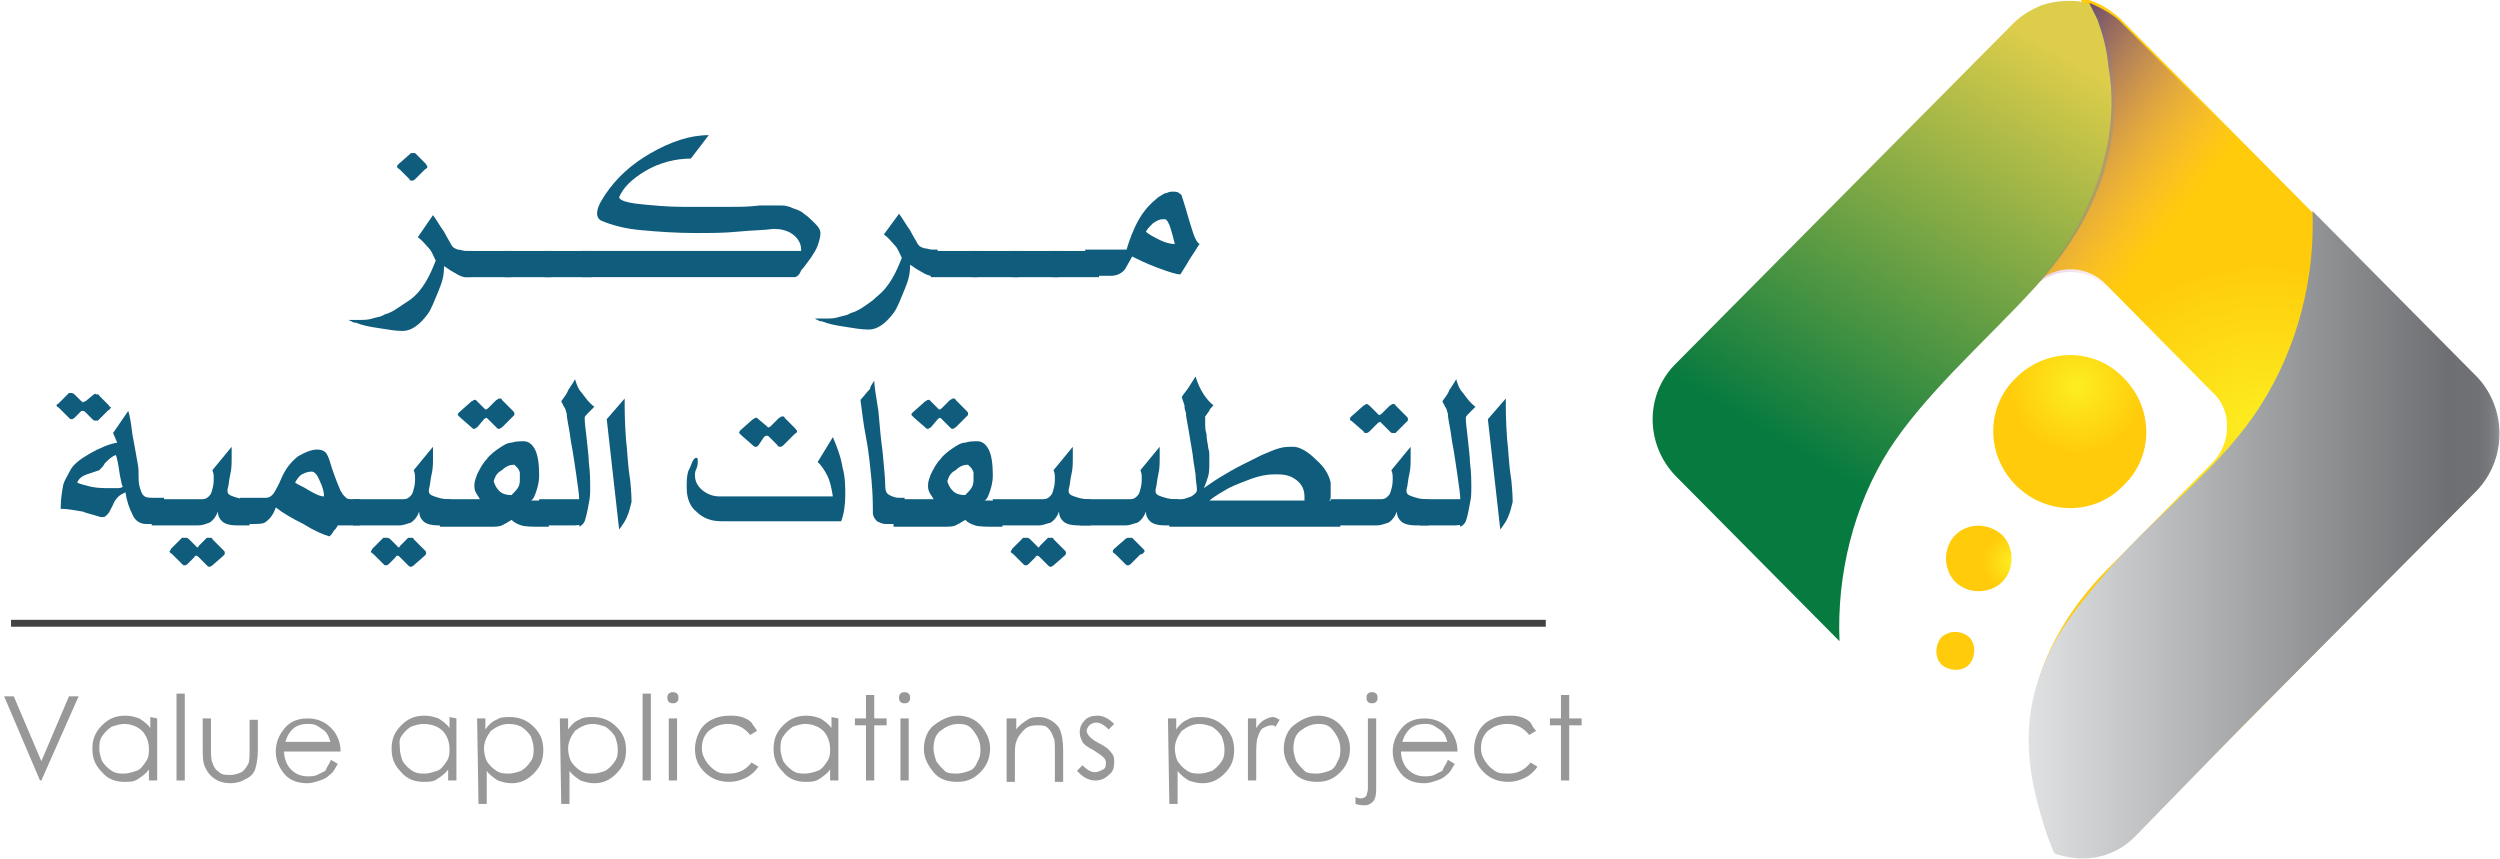 <?xml version="1.0" encoding="utf-8"?>
<!-- Generator: Adobe Illustrator 19.0.0, SVG Export Plug-In . SVG Version: 6.00 Build 0)  -->
<svg version="1.1" id="Layer_1" xmlns="http://www.w3.org/2000/svg" xmlns:xlink="http://www.w3.org/1999/xlink" x="0px" y="0px"
	 viewBox="-206 389.6 181.3 62.3" style="enable-background:new -206 389.6 181.3 62.3;" xml:space="preserve">
<style type="text/css">
	.st0{fill:none;stroke:#424143;stroke-width:0.5;stroke-miterlimit:10;}
	.st1{fill:#989898;}
	.st2{fill:url(#XMLID_11_);}
	.st3{fill:url(#XMLID_12_);}
	.st4{fill:url(#XMLID_13_);}
	.st5{fill:url(#XMLID_14_);}
	.st6{fill:url(#XMLID_15_);}
	.st7{fill:url(#XMLID_16_);}
	.st8{fill:url(#XMLID_17_);}
	.st9{fill:#0F5C7D;}
</style>
<line id="XMLID_5_" class="st0" x1="-93.9" y1="434.8" x2="-205.2" y2="434.8"/>
<g id="XMLID_6_">
	<path id="XMLID_148_" class="st1" d="M-205.7,440.1h0.7l2,4.7l2-4.7h0.7l-2.7,6.1h-0.1L-205.7,440.1z"/>
	<path id="XMLID_150_" class="st1" d="M-194.6,441.7v4.5h-0.6v-0.8c-0.2,0.3-0.5,0.5-0.8,0.7c-0.3,0.2-0.6,0.2-1,0.2
		c-0.6,0-1.2-0.2-1.6-0.7c-0.5-0.5-0.7-1-0.7-1.7s0.2-1.2,0.7-1.7s1-0.7,1.7-0.7c0.4,0,0.7,0.1,1,0.2c0.3,0.2,0.6,0.4,0.8,0.7v-0.8
		L-194.6,441.7L-194.6,441.7z M-197,442.1c-0.3,0-0.6,0.1-0.9,0.2c-0.3,0.2-0.5,0.4-0.7,0.7c-0.2,0.3-0.2,0.6-0.2,0.9
		s0.1,0.6,0.2,0.9c0.2,0.3,0.4,0.5,0.7,0.7c0.3,0.2,0.6,0.2,0.9,0.2s0.6-0.1,0.9-0.2c0.3-0.1,0.5-0.4,0.7-0.7
		c0.2-0.3,0.2-0.6,0.2-0.9c0-0.5-0.2-1-0.5-1.3C-196,442.3-196.5,442.1-197,442.1z"/>
	<path id="XMLID_153_" class="st1" d="M-193.2,439.9h0.6v6.3h-0.6V439.9z"/>
	<path id="XMLID_155_" class="st1" d="M-191.3,441.7h0.6v2.1c0,0.5,0,0.9,0.1,1.1c0.1,0.3,0.2,0.5,0.5,0.7c0.2,0.2,0.5,0.2,0.8,0.2
		s0.6-0.1,0.8-0.2c0.2-0.1,0.4-0.4,0.5-0.6c0.1-0.2,0.1-0.5,0.1-1.1v-2.1h0.6v2.2c0,0.6-0.1,1.1-0.2,1.4s-0.4,0.6-0.7,0.7
		c-0.3,0.2-0.7,0.3-1.1,0.3c-0.4,0-0.8-0.1-1.1-0.3c-0.3-0.2-0.5-0.4-0.7-0.8c-0.2-0.4-0.2-0.8-0.2-1.4
		C-191.3,443.9-191.3,441.7-191.3,441.7z"/>
	<path id="XMLID_157_" class="st1" d="M-182,444.7l0.5,0.3c-0.2,0.3-0.3,0.6-0.6,0.8c-0.2,0.2-0.4,0.3-0.7,0.4s-0.6,0.2-0.9,0.2
		c-0.7,0-1.3-0.2-1.7-0.7c-0.4-0.5-0.6-1-0.6-1.6c0-0.6,0.2-1.1,0.5-1.5c0.4-0.6,1-0.9,1.8-0.9c0.8,0,1.4,0.3,1.9,0.9
		c0.3,0.4,0.5,0.9,0.5,1.5h-4.1c0,0.5,0.2,1,0.5,1.3c0.3,0.3,0.7,0.5,1.2,0.5c0.2,0,0.5,0,0.7-0.1s0.4-0.2,0.6-0.3
		C-182.3,445.2-182.1,445-182,444.7z M-182,443.5c-0.1-0.3-0.2-0.6-0.3-0.7c-0.1-0.2-0.3-0.3-0.6-0.5c-0.3-0.2-0.5-0.2-0.8-0.2
		c-0.4,0-0.8,0.1-1.1,0.4c-0.2,0.2-0.4,0.5-0.5,0.9h3.3V443.5z"/>
	<path id="XMLID_160_" class="st1" d="M-172.9,441.7v4.5h-0.6v-0.8c-0.2,0.3-0.5,0.5-0.8,0.7c-0.3,0.2-0.6,0.2-1,0.2
		c-0.6,0-1.2-0.2-1.6-0.7c-0.5-0.5-0.7-1-0.7-1.7s0.2-1.2,0.7-1.7s1-0.7,1.7-0.7c0.4,0,0.7,0.1,1,0.2c0.3,0.2,0.6,0.4,0.8,0.7v-0.8
		L-172.9,441.7L-172.9,441.7z M-175.3,442.1c-0.3,0-0.6,0.1-0.9,0.2c-0.3,0.2-0.5,0.4-0.7,0.7c-0.2,0.3-0.1,0.6-0.1,0.9
		s0.1,0.6,0.2,0.9c0.2,0.3,0.4,0.5,0.7,0.7c0.3,0.2,0.6,0.2,0.9,0.2s0.6-0.1,0.9-0.2s0.5-0.4,0.7-0.7c0.2-0.3,0.2-0.6,0.2-0.9
		c0-0.5-0.2-1-0.5-1.3C-174.2,442.3-174.7,442.1-175.3,442.1z"/>
	<path id="XMLID_163_" class="st1" d="M-171.4,441.7h0.6v0.8c0.2-0.3,0.5-0.6,0.8-0.7c0.3-0.2,0.6-0.2,1-0.2c0.6,0,1.2,0.2,1.7,0.7
		s0.7,1,0.7,1.7c0,0.7-0.2,1.2-0.7,1.7s-1,0.7-1.6,0.7c-0.4,0-0.7-0.1-1-0.2c-0.3-0.2-0.6-0.4-0.8-0.7v2.4h-0.6L-171.4,441.7
		L-171.4,441.7z M-169.1,442.1c-0.5,0-0.9,0.2-1.3,0.5c-0.3,0.4-0.5,0.8-0.5,1.3c0,0.3,0.1,0.7,0.2,0.9c0.2,0.3,0.4,0.5,0.7,0.7
		c0.3,0.2,0.6,0.2,0.9,0.2s0.6-0.1,0.9-0.2c0.3-0.2,0.5-0.4,0.7-0.7c0.2-0.3,0.2-0.6,0.2-0.9s-0.1-0.6-0.2-0.9
		c-0.2-0.3-0.4-0.5-0.7-0.7C-168.4,442.2-168.7,442.1-169.1,442.1z"/>
	<path id="XMLID_166_" class="st1" d="M-165.4,441.7h0.6v0.8c0.2-0.3,0.5-0.6,0.8-0.7c0.3-0.2,0.6-0.2,1-0.2c0.6,0,1.2,0.2,1.7,0.7
		s0.7,1,0.7,1.7c0,0.7-0.2,1.2-0.7,1.7s-1,0.7-1.6,0.7c-0.4,0-0.7-0.1-1-0.2c-0.3-0.2-0.6-0.4-0.8-0.7v2.4h-0.6L-165.4,441.7
		L-165.4,441.7z M-163,442.1c-0.5,0-0.9,0.2-1.3,0.5c-0.3,0.4-0.5,0.8-0.5,1.3c0,0.3,0.1,0.7,0.2,0.9c0.2,0.3,0.4,0.5,0.7,0.7
		c0.3,0.2,0.6,0.2,0.9,0.2s0.6-0.1,0.9-0.2c0.3-0.2,0.5-0.4,0.7-0.7c0.2-0.3,0.2-0.6,0.2-0.9s-0.1-0.6-0.2-0.9
		c-0.2-0.3-0.4-0.5-0.7-0.7C-162.4,442.2-162.7,442.1-163,442.1z"/>
	<path id="XMLID_169_" class="st1" d="M-159.4,439.9h0.6v6.3h-0.6V439.9z"/>
	<path id="XMLID_171_" class="st1" d="M-157.2,439.8c0.1,0,0.2,0,0.3,0.1c0.1,0.1,0.1,0.2,0.1,0.3c0,0.1,0,0.2-0.1,0.3
		c-0.1,0.1-0.2,0.1-0.3,0.1c-0.1,0-0.2,0-0.3-0.1c-0.1-0.1-0.1-0.2-0.1-0.3c0-0.1,0-0.2,0.1-0.3S-157.3,439.8-157.2,439.8z
		 M-157.5,441.7h0.6v4.5h-0.6V441.7z"/>
	<path id="XMLID_174_" class="st1" d="M-151.1,442.6l-0.5,0.3c-0.4-0.5-0.9-0.8-1.6-0.8c-0.6,0-1,0.2-1.4,0.5
		c-0.4,0.4-0.5,0.8-0.5,1.3c0,0.3,0.1,0.6,0.3,0.9c0.2,0.3,0.4,0.5,0.7,0.7c0.3,0.2,0.6,0.2,1,0.2c0.7,0,1.2-0.3,1.6-0.8l0.5,0.3
		c-0.2,0.3-0.5,0.6-0.9,0.8c-0.4,0.2-0.8,0.3-1.2,0.3c-0.7,0-1.3-0.2-1.8-0.7s-0.7-1-0.7-1.7c0-0.4,0.1-0.8,0.3-1.2
		c0.2-0.4,0.5-0.7,0.9-0.9c0.4-0.2,0.8-0.3,1.3-0.3c0.3,0,0.6,0,0.9,0.1c0.3,0.1,0.5,0.2,0.7,0.4
		C-151.4,442.2-151.2,442.4-151.1,442.6z"/>
	<path id="XMLID_176_" class="st1" d="M-145.2,441.7v4.5h-0.6v-0.8c-0.2,0.3-0.5,0.5-0.8,0.7c-0.3,0.2-0.6,0.2-1,0.2
		c-0.6,0-1.2-0.2-1.6-0.7c-0.5-0.5-0.7-1-0.7-1.7s0.2-1.2,0.7-1.7s1-0.7,1.7-0.7c0.4,0,0.7,0.1,1,0.2c0.3,0.2,0.6,0.4,0.8,0.7v-0.8
		L-145.2,441.7L-145.2,441.7z M-147.6,442.1c-0.3,0-0.6,0.1-0.9,0.2c-0.3,0.2-0.5,0.4-0.7,0.7c-0.2,0.3-0.2,0.6-0.2,0.9
		s0.1,0.6,0.2,0.9c0.2,0.3,0.4,0.5,0.7,0.7s0.6,0.2,0.9,0.2c0.3,0,0.6-0.1,0.9-0.2s0.5-0.4,0.7-0.7c0.2-0.3,0.2-0.6,0.2-0.9
		c0-0.5-0.2-1-0.5-1.3C-146.6,442.3-147.1,442.1-147.6,442.1z"/>
	<path id="XMLID_179_" class="st1" d="M-143.2,440h0.6v1.7h0.9v0.5h-0.9v4h-0.6v-4h-0.8v-0.5h0.8V440z"/>
	<path id="XMLID_181_" class="st1" d="M-140.4,439.8c0.1,0,0.2,0,0.3,0.1s0.1,0.2,0.1,0.3c0,0.1,0,0.2-0.1,0.3
		c-0.1,0.1-0.2,0.1-0.3,0.1s-0.2,0-0.3-0.1c-0.1-0.1-0.1-0.2-0.1-0.3c0-0.1,0-0.2,0.1-0.3C-140.6,439.8-140.5,439.8-140.4,439.8z
		 M-140.7,441.7h0.6v4.5h-0.6V441.7z"/>
	<path id="XMLID_184_" class="st1" d="M-136.5,441.5c0.7,0,1.3,0.3,1.7,0.8c0.4,0.5,0.6,1,0.6,1.6s-0.2,1.2-0.7,1.7s-1,0.7-1.7,0.7
		c-0.7,0-1.3-0.2-1.7-0.7s-0.7-1-0.7-1.7c0-0.6,0.2-1.2,0.6-1.6C-137.8,441.8-137.2,441.5-136.5,441.5z M-136.5,442.1
		c-0.5,0-0.9,0.2-1.3,0.5c-0.4,0.3-0.5,0.8-0.5,1.3c0,0.3,0.1,0.6,0.2,0.9c0.2,0.3,0.4,0.5,0.6,0.7c0.2,0.2,0.6,0.2,0.9,0.2
		s0.6-0.1,0.9-0.2c0.3-0.1,0.5-0.4,0.6-0.7c0.2-0.3,0.2-0.6,0.2-0.9c0-0.5-0.2-0.9-0.5-1.3C-135.7,442.2-136,442.1-136.5,442.1z"/>
	<path id="XMLID_187_" class="st1" d="M-132.9,441.7h0.6v0.8c0.2-0.3,0.5-0.5,0.8-0.7s0.6-0.2,0.9-0.2c0.3,0,0.6,0.1,0.9,0.3
		c0.3,0.2,0.5,0.4,0.6,0.7c0.1,0.3,0.2,0.7,0.2,1.4v2.3h-0.6v-2.2c0-0.5,0-0.9-0.1-1c-0.1-0.3-0.2-0.5-0.4-0.7
		c-0.2-0.2-0.4-0.2-0.8-0.2s-0.7,0.1-0.9,0.3c-0.2,0.2-0.5,0.5-0.6,0.9c-0.1,0.2-0.1,0.6-0.1,1.2v1.7h-0.6v-4.6H-132.9z"/>
	<path id="XMLID_189_" class="st1" d="M-125.2,442.1l-0.4,0.4c-0.3-0.3-0.6-0.5-0.9-0.5c-0.2,0-0.4,0.1-0.5,0.2
		c-0.1,0.1-0.2,0.3-0.2,0.4c0,0.1,0.1,0.3,0.2,0.4s0.3,0.3,0.7,0.5c0.4,0.2,0.7,0.4,0.9,0.7c0.2,0.2,0.2,0.4,0.2,0.7
		c0,0.4-0.1,0.7-0.4,0.9c-0.3,0.3-0.6,0.4-1,0.4c-0.3,0-0.5-0.1-0.7-0.2s-0.4-0.3-0.6-0.5l0.4-0.4c0.3,0.3,0.6,0.5,0.9,0.5
		c0.2,0,0.4-0.1,0.6-0.2s0.2-0.3,0.2-0.5c0-0.2-0.1-0.3-0.2-0.4s-0.4-0.3-0.7-0.5c-0.4-0.2-0.7-0.4-0.8-0.6
		c-0.1-0.2-0.2-0.4-0.2-0.7c0-0.3,0.1-0.6,0.4-0.9c0.2-0.2,0.5-0.3,0.9-0.3C-126,441.5-125.6,441.7-125.2,442.1z"/>
	<path id="XMLID_191_" class="st1" d="M-121.3,441.7h0.6v0.8c0.2-0.3,0.5-0.6,0.8-0.7c0.3-0.2,0.6-0.2,1-0.2c0.6,0,1.2,0.2,1.7,0.7
		s0.7,1,0.7,1.7c0,0.7-0.2,1.2-0.7,1.7s-1,0.7-1.6,0.7c-0.4,0-0.7-0.1-1-0.2c-0.3-0.2-0.6-0.4-0.8-0.7v2.4h-0.6L-121.3,441.7
		L-121.3,441.7z M-119,442.1c-0.5,0-0.9,0.2-1.3,0.5c-0.3,0.4-0.5,0.8-0.5,1.3c0,0.3,0.1,0.7,0.2,0.9c0.2,0.3,0.4,0.5,0.7,0.7
		c0.3,0.2,0.6,0.2,0.9,0.2s0.6-0.1,0.9-0.2c0.3-0.2,0.5-0.4,0.7-0.7c0.2-0.3,0.2-0.6,0.2-0.9s-0.1-0.6-0.2-0.9
		c-0.2-0.3-0.4-0.5-0.7-0.7C-118.4,442.2-118.7,442.1-119,442.1z"/>
	<path id="XMLID_194_" class="st1" d="M-115.5,441.7h0.6v0.7c0.2-0.3,0.4-0.5,0.6-0.6s0.4-0.2,0.6-0.2s0.3,0.1,0.5,0.2l-0.3,0.5
		c-0.1-0.1-0.2-0.1-0.3-0.1c-0.2,0-0.4,0.1-0.6,0.2s-0.3,0.4-0.4,0.7c-0.1,0.3-0.1,0.8-0.1,1.6v1.5h-0.6
		C-115.5,446.2-115.5,441.7-115.5,441.7z"/>
	<path id="XMLID_196_" class="st1" d="M-110.4,441.5c0.7,0,1.3,0.3,1.7,0.8c0.4,0.5,0.6,1,0.6,1.6s-0.2,1.2-0.7,1.7s-1,0.7-1.7,0.7
		s-1.3-0.2-1.7-0.7s-0.7-1-0.7-1.7c0-0.6,0.2-1.2,0.6-1.6C-111.7,441.8-111.1,441.5-110.4,441.5z M-110.4,442.1
		c-0.5,0-0.9,0.2-1.3,0.5c-0.4,0.3-0.5,0.8-0.5,1.3c0,0.3,0.1,0.6,0.2,0.9c0.2,0.3,0.4,0.5,0.6,0.7c0.2,0.2,0.6,0.2,0.9,0.2
		s0.6-0.1,0.9-0.2s0.5-0.4,0.6-0.7c0.2-0.3,0.2-0.6,0.2-0.9c0-0.5-0.2-0.9-0.5-1.3C-109.6,442.2-109.9,442.1-110.4,442.1z"/>
	<path id="XMLID_199_" class="st1" d="M-106.8,441.7h0.6v5.2c0,0.4-0.1,0.7-0.2,0.8c-0.1,0.1-0.3,0.3-0.6,0.3c-0.2,0-0.4,0-0.7-0.1
		v-0.5c0.2,0.1,0.3,0.1,0.4,0.1c0.2,0,0.3-0.1,0.4-0.2c0-0.1,0.1-0.3,0.1-0.5C-106.8,446.8-106.8,441.7-106.8,441.7z M-106.5,439.8
		c0.1,0,0.2,0,0.3,0.1c0.1,0.1,0.1,0.2,0.1,0.3c0,0.1,0,0.2-0.1,0.3c-0.1,0.1-0.2,0.1-0.3,0.1c-0.1,0-0.2,0-0.3-0.1
		c-0.1-0.1-0.1-0.2-0.1-0.3c0-0.1,0-0.2,0.1-0.3S-106.6,439.8-106.5,439.8z"/>
	<path id="XMLID_202_" class="st1" d="M-101,444.7l0.5,0.3c-0.2,0.3-0.3,0.6-0.6,0.8c-0.2,0.2-0.4,0.3-0.7,0.4
		c-0.3,0.1-0.6,0.2-0.9,0.2c-0.7,0-1.3-0.2-1.7-0.7c-0.4-0.5-0.6-1-0.6-1.6c0-0.6,0.2-1.1,0.5-1.5c0.4-0.6,1-0.9,1.8-0.9
		s1.4,0.3,1.9,0.9c0.3,0.4,0.5,0.9,0.5,1.5h-4.1c0,0.5,0.2,1,0.5,1.3s0.7,0.5,1.2,0.5c0.2,0,0.5,0,0.7-0.1s0.4-0.2,0.6-0.3
		C-101.3,445.2-101.1,445-101,444.7z M-101,443.5c-0.1-0.3-0.2-0.6-0.3-0.7c-0.1-0.2-0.3-0.3-0.6-0.5c-0.3-0.2-0.5-0.2-0.8-0.2
		c-0.4,0-0.8,0.1-1.1,0.4c-0.2,0.2-0.4,0.5-0.5,0.9h3.3V443.5z"/>
	<path id="XMLID_205_" class="st1" d="M-94.6,442.6l-0.5,0.3c-0.4-0.5-0.9-0.8-1.6-0.8c-0.6,0-1,0.2-1.4,0.5
		c-0.4,0.4-0.5,0.8-0.5,1.3c0,0.3,0.1,0.6,0.3,0.9c0.2,0.3,0.4,0.5,0.7,0.7c0.3,0.2,0.6,0.2,1,0.2c0.7,0,1.2-0.3,1.6-0.8l0.5,0.3
		c-0.2,0.3-0.5,0.6-0.9,0.8c-0.4,0.2-0.8,0.3-1.2,0.3c-0.7,0-1.3-0.2-1.8-0.7s-0.7-1-0.7-1.7c0-0.4,0.1-0.8,0.3-1.2
		c0.2-0.4,0.5-0.7,0.9-0.9s0.8-0.3,1.3-0.3c0.3,0,0.6,0,0.9,0.1c0.3,0.1,0.5,0.2,0.7,0.4C-94.9,442.2-94.8,442.4-94.6,442.6z"/>
	<path id="XMLID_207_" class="st1" d="M-92.8,440h0.6v1.7h0.9v0.5h-0.9v4h-0.6v-4h-0.8v-0.5h0.8V440z"/>
</g>
<g id="XMLID_50_">
	<g id="XMLID_54_">
		
			<radialGradient id="XMLID_11_" cx="-786.331" cy="420.471" r="24.166" gradientTransform="matrix(1.183 0 0 -1 888.394 841.071)" gradientUnits="userSpaceOnUse">
			<stop  offset="0" style="stop-color:#FCEE21"/>
			<stop  offset="0.5" style="stop-color:#FFCB0A"/>
			<stop  offset="1" style="stop-color:#FFCB0A"/>
		</radialGradient>
		<path id="XMLID_10_" class="st2" d="M-24.8,421.1c0,0.1,0,0.1,0,0.2c0,1.4-0.6,2.8-1.7,3.9l-16.8,17l-7.7,7.7
			c-1.3,1.3-3.1,1.9-4.8,1.6c-0.4,0-0.7-0.1-1-0.3c-0.2-0.3-0.4-0.7-0.6-1.2c-1.7-3.9-3.3-11.4,4.2-19.1c0.1-0.1,0.2-0.2,0.4-0.4
			l0,0c0.1-0.1,0.2-0.2,0.3-0.3l6.9-7c0.7-0.7,1.1-1.6,1.1-2.6c0-0.1,0-0.1,0-0.2c0-0.9-0.4-1.8-1.1-2.4l-7.7-7.8
			c-1.4-1.4-3.5-1.4-4.9-0.2l0,0l0,0l0,0c0.8-0.8,3.4-3.7,4.6-8.1c0.7-2.2,1-4.8,0.5-7.7c-0.2-1.6-0.8-2.6-2-4.2
			c0,0,0.3-0.2-0.2-0.6c1.2,0.2,2.2,0.8,3,1.5l25.8,26C-25.3,418.2-24.8,419.7-24.8,421.1z"/>
		
			<linearGradient id="XMLID_12_" gradientUnits="userSpaceOnUse" x1="-58.491" y1="448.735" x2="-90.261" y2="395.615" gradientTransform="matrix(1 0 0 -1 0 841.07)">
			<stop  offset="0" style="stop-color:#DDCD4A"/>
			<stop  offset="0.56" style="stop-color:#067A3F"/>
			<stop  offset="1" style="stop-color:#067A3F"/>
		</linearGradient>
		<path id="XMLID_9_" class="st3" d="M-52.8,394.6c-0.1-1.2-0.4-2.3-0.8-3.4l0,0c-0.2-0.4-0.4-0.8-0.6-1.2c-0.3-0.1-0.7-0.2-1-0.3
			c-1-0.1-1.9,0-2.8,0.3c-0.7,0.3-1.4,0.7-2,1.3L-84.5,416c-2.2,2.2-2.2,5.8,0,8.1l11.9,12c-0.2-4.8,1-9.8,3.6-13.9
			c1.3-2,2.9-3.8,4.6-5.6c2-2.1,4.2-4.2,6.1-6.3c1.7-1.9,3.2-4,4.2-6.4C-52.8,401-52.4,397.7-52.8,394.6z"/>
		
			<linearGradient id="XMLID_13_" gradientUnits="userSpaceOnUse" x1="-94.731" y1="490.877" x2="-80.4" y2="479.709" gradientTransform="matrix(1 0 0 -1 32.448 886.068)">
			<stop  offset="3.039510e-003" style="stop-color:#322772"/>
			<stop  offset="0.124" style="stop-color:#4B3179;stop-opacity:0.874"/>
			<stop  offset="0.542" style="stop-color:#9A5C96;stop-opacity:0.439"/>
			<stop  offset="0.831" style="stop-color:#D580AF;stop-opacity:0.139"/>
			<stop  offset="0.964" style="stop-color:#F393BE;stop-opacity:0"/>
		</linearGradient>
		<path id="XMLID_8_" class="st4" d="M-43.7,399.7c-2,4.6-4.6,10.4-6.3,14l-3.3-3.3c-1.4-1.4-3.5-1.4-5-0.2
			c1.1-1.1,6.6-7.9,5.2-15.8c-0.1-1.2-0.4-2.3-0.8-3.4l0,0c-0.2-0.4-0.4-0.8-0.6-1.2c-0.3-0.1,1.2,0.4,2.2,1.3L-43.7,399.7z"/>
		
			<linearGradient id="XMLID_14_" gradientUnits="userSpaceOnUse" x1="-58.884" y1="412.702" x2="-24.7" y2="412.702" gradientTransform="matrix(1 0 0 -1 0 841.07)">
			<stop  offset="0" style="stop-color:#E0E1E2"/>
			<stop  offset="0.892" style="stop-color:#6E6F72"/>
			<stop  offset="0.952" style="stop-color:#6F7174"/>
			<stop  offset="0.974" style="stop-color:#76777A"/>
			<stop  offset="0.99" style="stop-color:#838487"/>
			<stop  offset="1" style="stop-color:#929497"/>
		</linearGradient>
		<path id="XMLID_7_" class="st5" d="M-26.4,425.2l-17,17.1l-7.8,8c-1.6,1.6-3.8,1.9-5.8,1.2c-0.2-0.3-0.3-0.8-0.5-1.2l0,0
			c-1.4-4.2-2.2-8.2-0.1-12.9c1-2.4,3-4.7,4.7-6.7c3.5-4,8.1-7.3,10.9-11.8c2.6-4.1,3.9-9.1,3.7-14l12,12.1
			C-24.2,419.3-24.2,422.9-26.4,425.2z"/>
	</g>
	
		<radialGradient id="XMLID_15_" cx="-793.498" cy="356.425" r="9.87" gradientTransform="matrix(0.707 0.707 0.707 -0.707 253.65 1230.62)" gradientUnits="userSpaceOnUse">
		<stop  offset="0" style="stop-color:#FCEE21"/>
		<stop  offset="0.5" style="stop-color:#FFCB0A"/>
		<stop  offset="1" style="stop-color:#FFCB0A"/>
	</radialGradient>
	<path id="XMLID_3_" class="st6" d="M-59.8,424.8L-59.8,424.8c-2.2-2.2-2.2-5.7,0-7.8l0,0c2.2-2.2,5.7-2.2,7.8,0l0,0
		c2.2,2.2,2.2,5.7,0,7.8l0,0C-54.1,427-57.6,427-59.8,424.8z"/>
	
		<radialGradient id="XMLID_16_" cx="-1432.024" cy="-3797.712" r="4.272" gradientTransform="matrix(-0.714 -0.714 -0.714 0.714 -3794.073 2119.477)" gradientUnits="userSpaceOnUse">
		<stop  offset="0" style="stop-color:#FCEE21"/>
		<stop  offset="0.5" style="stop-color:#FFCB0A"/>
		<stop  offset="1" style="stop-color:#FFCB0A"/>
	</radialGradient>
	<path id="XMLID_2_" class="st7" d="M-60.8,428.4L-60.8,428.4c0.9,0.9,0.9,2.5,0,3.4l0,0c-0.9,0.9-2.5,0.9-3.4,0l0,0
		c-0.9-0.9-0.9-2.5,0-3.4l0,0C-63.3,427.5-61.8,427.5-60.8,428.4z"/>
	
		<radialGradient id="XMLID_17_" cx="-1435.155" cy="-3792.376" r="2.442" gradientTransform="matrix(-0.714 -0.714 -0.714 0.714 -3794.073 2119.477)" gradientUnits="userSpaceOnUse">
		<stop  offset="0" style="stop-color:#FCEE21"/>
		<stop  offset="0.5" style="stop-color:#FFCB0A"/>
		<stop  offset="1" style="stop-color:#FFCB0A"/>
	</radialGradient>
	<path id="XMLID_1_" class="st8" d="M-63.2,435.8L-63.2,435.8c0.5,0.5,0.5,1.4,0,2l0,0c-0.5,0.5-1.4,0.5-2,0l0,0
		c-0.5-0.5-0.5-1.4,0-2l0,0C-64.6,435.3-63.8,435.3-63.2,435.8z"/>
</g>
<g>
	<path class="st9" d="M-174.6,405.2c0.3,0.4,0.5,0.8,0.8,1.2c0.2,0.4,0.4,0.7,0.5,0.9c0.1,0.2,0.2,0.3,0.5,0.4
		c0.2,0,0.4,0.1,0.6,0.1h0.4v1.9h-0.5c-0.1,0-0.4-0.1-0.7-0.3c-0.4-0.2-0.6-0.4-0.8-0.5v0.1c0,0.5-0.1,1-0.4,1.7
		c-0.3,0.7-0.5,1.3-0.8,1.7c-0.3,0.4-0.6,0.7-0.9,0.9c-0.3,0.2-0.6,0.3-0.9,0.3c-0.5,0-1.1-0.1-1.7-0.2c-0.7-0.1-1.2-0.2-1.7-0.4
		c-0.1,0-0.2,0-0.3-0.1c-0.1,0-0.2-0.1-0.2-0.1c0,0,0.1,0,0.2,0c0.1,0,0.2,0,0.3,0s0.2,0,0.3,0c0.3,0,0.6,0,0.9-0.1s0.6-0.1,0.9-0.3
		c0.4-0.1,0.7-0.3,1-0.5s0.6-0.4,0.9-0.6c0.5-0.4,0.8-0.8,1.1-1.3s0.5-1,0.7-1.5c-0.2-0.4-0.3-0.7-0.5-0.9c-0.2-0.2-0.4-0.5-0.8-0.8
		L-174.6,405.2z M-175.2,401.9l-0.7,0.7c0,0-0.1,0.1-0.2,0.1c-0.1,0-0.2,0-0.2-0.1l-0.7-0.7c-0.1-0.1-0.2-0.1-0.2-0.2
		c0-0.1,0-0.1,0.1-0.2l0.8-0.7c0,0,0.1-0.1,0.1-0.1s0.1,0,0.2,0c0,0,0.1,0,0.1,0l0.8,0.8c0,0.1,0.1,0.1,0.1,0.2
		C-175,401.7-175,401.8-175.2,401.9z"/>
	<path class="st9" d="M-168.9,409.7h-3.4v-1.9h3.4V409.7z"/>
	<path class="st9" d="M-166,409.7h-3.4v-1.9h3.4V409.7z"/>
	<path class="st9" d="M-163.1,409.7h-3.4v-1.9h3.4V409.7z"/>
	<path class="st9" d="M-148.4,409.7h-15.4l0-1.9h15.9v-0.1c0-0.4-0.2-0.8-0.6-1.1c-0.4-0.3-0.9-0.4-1.4-0.4
		c-0.7,0.1-1.6,0.1-2.6,0.2s-2,0.1-3,0.1c-1.5,0-2.8-0.1-3.9-0.2c-1.3-0.1-2.3-0.4-3-0.7c-0.2-0.1-0.3-0.3-0.3-0.5
		c0-0.4,0.2-0.8,0.6-1.4c0.8-1.2,1.9-2.2,3.3-3c1.4-0.8,2.8-1.3,4.2-1.3l-1.3,1.7c-1.1,0-2.3,0.3-3.3,0.9c-1,0.6-1.6,1.2-1.9,1.9v0
		c0,0.2,0.5,0.4,1.5,0.5s2,0.2,3.1,0.2c0.2,0,0.5,0,1,0s0.8,0,0.8,0c0.5,0,1,0,1.7,0c0.7,0,1.3,0,2.1-0.1c0.7,0,1.3,0,1.6,0
		c0.3,0,0.6,0.1,0.8,0.2c0.3,0.1,0.6,0.2,0.8,0.4c0.3,0.2,0.5,0.4,0.8,0.7c0.3,0.3,0.4,0.5,0.4,0.7c0,0.3-0.1,0.6-0.2,0.9
		c-0.1,0.3-0.3,0.6-0.5,0.9c-0.3,0.4-0.5,0.7-0.7,0.9C-148,409.5-148.2,409.7-148.4,409.7z"/>
	<path class="st9" d="M-140.8,405.1c0.3,0.4,0.5,0.8,0.8,1.2c0.2,0.4,0.4,0.7,0.5,0.9c0.1,0.2,0.2,0.3,0.5,0.4
		c0.2,0,0.4,0.1,0.6,0.1h0.4v1.9h-0.5c-0.1,0-0.4-0.1-0.7-0.3c-0.4-0.2-0.6-0.4-0.8-0.5v0.1c0,0.5-0.1,1-0.4,1.7
		c-0.3,0.7-0.5,1.3-0.8,1.7c-0.3,0.4-0.6,0.7-0.9,0.9c-0.3,0.2-0.6,0.3-0.9,0.3c-0.5,0-1.1-0.1-1.7-0.2c-0.7-0.1-1.2-0.2-1.7-0.4
		c-0.1,0-0.2,0-0.3-0.1c-0.1,0-0.2-0.1-0.2-0.1c0,0,0.1,0,0.2,0c0.1,0,0.2,0,0.3,0s0.2,0,0.3,0c0.3,0,0.6,0,0.9-0.1s0.6-0.1,0.9-0.3
		c0.4-0.1,0.7-0.3,1-0.5s0.6-0.4,0.9-0.7c0.5-0.4,0.8-0.8,1.1-1.3c0.3-0.5,0.5-1,0.7-1.5c-0.2-0.4-0.3-0.7-0.5-0.9
		c-0.2-0.2-0.4-0.5-0.8-0.8L-140.8,405.1z"/>
	<path class="st9" d="M-135.1,409.7h-3.4v-1.9h3.4V409.7z"/>
	<path class="st9" d="M-132.1,409.7h-3.4v-1.9h3.4V409.7z"/>
	<path class="st9" d="M-129.2,409.7h-3.4v-1.9h3.4V409.7z"/>
	<path class="st9" d="M-126.3,409.7h-3.4v-1.9h3.4V409.7z"/>
	<path class="st9" d="M-119,407.3c-0.1,0.1-0.2,0.3-0.4,0.6c-0.2,0.3-0.4,0.6-0.5,0.8c-0.2,0.3-0.3,0.5-0.5,0.8
		c-0.3,0-0.9-0.2-1.7-0.5c-0.8-0.3-1.4-0.6-1.8-0.8c-0.2,0.4-0.4,0.7-0.5,0.9c-0.2,0.3-0.6,0.5-1,0.5h-1.9v-1.9h3
		c0.2-0.7,0.5-1.5,0.9-2.2c0.4-0.7,0.9-1.2,1.4-1.6c0.2-0.1,0.4-0.3,0.6-0.3c0.2-0.1,0.3-0.1,0.5-0.1c0.1,0,0.3,0,0.4,0.1
		s0.2,0.1,0.2,0.2c0.3,0.9,0.5,1.7,0.7,2.3C-119.4,406.8-119.2,407.2-119,407.3z M-121.5,405.5c0,0-0.1,0-0.2,0
		c-0.2,0-0.4,0.1-0.7,0.3c-0.2,0.2-0.4,0.4-0.5,0.6c0.2,0.2,0.6,0.4,1,0.6c0.4,0.2,0.8,0.3,1.1,0.3c-0.1-0.4-0.2-0.8-0.3-1.1
		C-121.2,405.8-121.4,405.5-121.5,405.5z"/>
	<path class="st9" d="M-200.6,419.9c0,0-0.1,0.1-0.2,0.1c-0.1,0-0.1,0-0.2-0.1l-0.7-0.7c-0.1-0.1-0.2-0.1-0.2-0.2c0,0,0-0.1,0.1-0.1
		l0.8-0.8c0,0,0.1,0,0.1,0c0.1,0,0.2,0,0.3,0.1l0.5,0.5c0.1,0,0.1,0.1,0.1,0.1c0,0,0.1-0.1,0.2-0.1l0.6-0.5c0.1,0,0.1-0.1,0.2,0
		c0.1,0,0.2,0,0.2,0.1l0.7,0.7c0,0,0,0.1,0.1,0.1s0,0.1,0,0.1c0,0.1-0.1,0.1-0.2,0.2l-0.7,0.7c0,0,0,0-0.1,0c0,0-0.1,0-0.1,0
		c-0.1,0-0.1,0-0.2-0.1l-0.5-0.5c-0.1-0.1-0.1-0.1-0.2-0.1c0,0,0,0-0.1,0c0,0,0,0-0.1,0.1L-200.6,419.9z M-195.9,424.8
		c0.1,0.4,0.2,0.7,0.4,0.8c0.1,0.1,0.4,0.1,0.8,0.1h0.6v1.9h-1.3c-0.4,0-0.8-0.2-1-0.7c-0.2-0.4-0.4-0.9-0.5-1.6
		c-0.2,0.1-0.4,0.2-0.5,0.3c-0.1,0.1-0.3,0.3-0.4,0.6c-0.2,0.4-0.3,0.6-0.4,0.7c-0.1,0.1-0.2,0.2-0.3,0.2c-0.1,0-0.1,0-0.2,0
		c-0.6-0.2-1.1-0.3-1.3-0.4c-0.6-0.1-1.1-0.2-1.6-0.2c0-0.7,0.1-1.3,0.2-1.8c0.1-0.3,0.3-0.6,0.5-1c0.2-0.4,0.7-0.8,1.4-1.2
		c0.7-0.4,1.4-0.7,2-0.8l-0.3-0.7l1.1-1.6c0.1,0.3,0.2,0.8,0.3,1.7c0.2,1,0.3,1.7,0.4,2.2S-196,424.3-195.9,424.8z M-198.8,423.7
		c-0.3,0.1-0.6,0.2-0.9,0.3c-0.3,0.1-0.6,0.3-0.7,0.6c0.2,0.1,0.6,0.2,1,0.3c0.5,0.1,0.9,0.1,1.4,0.1c0.2,0,0.4,0,0.5,0
		c0.1,0,0.3,0,0.4-0.1c-0.1-0.2-0.1-0.4-0.2-0.8c-0.1-0.7-0.2-1.3-0.3-1.5c-0.3,0.1-0.5,0.3-0.8,0.6
		C-198.5,423.4-198.6,423.5-198.8,423.7z"/>
	<path class="st9" d="M-191.6,427.7h-3.4v-1.9h3.7c0.2,0,0.4-0.1,0.6-0.4c0.1-0.3,0.2-0.6,0.2-1c0-0.3,0-0.5-0.1-0.7l1.4-1.7
		c0,0.1,0,0.2,0,0.4c0,0.2,0,0.3,0,0.4c0,0.4,0,0.8-0.1,1.2s-0.1,0.8-0.2,1.1c0,0,0,0.1,0,0.1c0,0.2,0.1,0.3,0.4,0.4
		c0.3,0.1,0.6,0.2,1,0.2h0.2v1.9h-1c-0.4,0-0.8-0.1-1-0.3c-0.2-0.2-0.3-0.4-0.3-0.7c-0.1,0.3-0.3,0.6-0.6,0.8
		C-191.1,427.6-191.3,427.7-191.6,427.7z M-192.4,430.5c0,0-0.1,0.1-0.2,0.1c-0.1,0-0.1,0-0.2-0.1l-0.7-0.7
		c-0.1-0.1-0.2-0.1-0.2-0.2c0-0.1,0.1-0.1,0.1-0.2l0.8-0.8c0,0,0.1,0,0.2,0c0.1,0,0.2,0,0.3,0.1l0.5,0.5c0.1,0.1,0.1,0.1,0.1,0.1
		c0,0,0,0,0,0c0,0,0.1,0,0.1-0.1l0.6-0.6c0.1,0,0.1,0,0.2,0c0,0,0.1,0,0.1,0c0,0,0.1,0,0.1,0.1l0.8,0.8c0.1,0.1,0.1,0.1,0.1,0.2
		c0,0.1,0,0.1-0.1,0.2l-0.8,0.7c0,0-0.1,0.1-0.2,0.1c-0.1,0-0.1,0-0.2-0.1l-0.6-0.6c-0.1-0.1-0.1-0.1-0.2-0.1c0,0-0.1,0-0.1,0.1
		L-192.4,430.5z"/>
	<path class="st9" d="M-183,422.2c0.3,0,0.5,0.1,0.6,0.2c0.1,0.1,0.2,0.3,0.3,0.6c0.2,0.7,0.5,1.5,0.8,2.2c0.1,0.1,0.1,0.2,0.2,0.3
		s0.1,0.1,0.2,0.2c0.1,0.1,0.3,0.1,0.4,0.1c0.1,0,0.3,0,0.6,0v1.9h-1.6c-0.1,0.2-0.2,0.3-0.3,0.4c-0.1,0.2-0.2,0.3-0.3,0.4
		c-0.4-0.1-1.1-0.4-1.9-0.9c-0.8-0.4-1.5-0.8-2-1.2c-0.2,0.6-0.5,0.9-0.8,1.1c-0.2,0.1-0.5,0.1-0.9,0.1h-0.9v-1.9h1.9
		c0.2,0,0.4-0.1,0.6-0.4c0.1-0.2,0.3-0.5,0.5-1c0.3-0.7,0.7-1.2,1.2-1.6C-183.9,422.4-183.4,422.2-183,422.2z M-182.5,425.6
		c0-0.3-0.1-0.7-0.3-1.1c-0.2-0.5-0.4-0.7-0.6-0.7c-0.3,0-0.5,0.1-0.7,0.2s-0.4,0.4-0.5,0.6c0.3,0.2,0.6,0.3,0.9,0.5
		C-183.2,425.4-182.8,425.6-182.5,425.6z"/>
	<path class="st9" d="M-177,427.7h-3.4v-1.9h3.7c0.2,0,0.4-0.1,0.6-0.4c0.1-0.3,0.2-0.6,0.2-1c0-0.3,0-0.5-0.1-0.7l1.4-1.7
		c0,0.1,0,0.2,0,0.4c0,0.2,0,0.3,0,0.4c0,0.4,0,0.8-0.1,1.2s-0.1,0.8-0.2,1.1c0,0,0,0.1,0,0.1c0,0.2,0.1,0.3,0.4,0.4
		c0.3,0.1,0.6,0.2,1,0.2h0.2v1.9h-1c-0.4,0-0.8-0.1-1-0.3c-0.2-0.2-0.3-0.4-0.3-0.7c-0.1,0.3-0.3,0.6-0.6,0.8
		C-176.5,427.6-176.8,427.7-177,427.7z M-177.8,430.5c0,0-0.1,0.1-0.2,0.1c-0.1,0-0.1,0-0.2-0.1l-0.7-0.7c-0.1-0.1-0.2-0.1-0.2-0.2
		c0-0.1,0.1-0.1,0.1-0.2l0.8-0.8c0,0,0.1,0,0.2,0c0.1,0,0.2,0,0.3,0.1l0.5,0.5c0.1,0.1,0.1,0.1,0.1,0.1c0,0,0,0,0,0
		c0,0,0.1,0,0.1-0.1l0.6-0.6c0.1,0,0.1,0,0.2,0c0,0,0.1,0,0.1,0c0,0,0.1,0,0.1,0.1l0.8,0.8c0.1,0.1,0.1,0.1,0.1,0.2
		c0,0.1,0,0.1-0.1,0.2l-0.8,0.7c0,0-0.1,0.1-0.2,0.1c-0.1,0-0.1,0-0.2-0.1l-0.6-0.6c-0.1-0.1-0.1-0.1-0.2-0.1c0,0-0.1,0-0.1,0.1
		L-177.8,430.5z"/>
	<path class="st9" d="M-174.1,427.7v-1.9h2.9c-0.1-0.2-0.2-0.3-0.3-0.5c-0.1-0.2-0.1-0.4-0.1-0.5c0-0.3,0.1-0.5,0.2-0.8
		c0.2-0.4,0.4-0.8,0.7-1.1c0.2-0.3,0.6-0.6,0.9-0.8c0.3-0.2,0.6-0.4,0.9-0.4c0.3-0.1,0.6-0.1,0.9-0.1c0.3,0,0.6,0.2,0.8,0.6
		s0.3,1,0.3,1.9c0,0.4-0.1,0.8-0.2,1.1c-0.1,0.3-0.2,0.6-0.4,0.7h1.3v1.9h-0.4c-0.8,0-1.3,0-1.6-0.1c-0.3-0.1-0.5-0.2-0.7-0.4
		c-0.3,0.2-0.5,0.3-0.7,0.4c-0.2,0.1-0.5,0.1-0.9,0.1H-174.1z M-171.4,420.6c-0.1,0-0.1,0.1-0.2,0.1c-0.1,0-0.1,0-0.2-0.1l-0.8-0.7
		c-0.1-0.1-0.2-0.2-0.2-0.2c0-0.1,0-0.1,0.1-0.2l0.9-0.8c0.1,0,0.1-0.1,0.2-0.1c0.1,0,0.1,0,0.1,0c0,0,0.1,0.1,0.1,0.1l0.5,0.5
		c0.1,0.1,0.1,0.1,0.1,0.1s0.1,0,0.2-0.1l0.6-0.6c0.1,0,0.1-0.1,0.2-0.1c0.1,0,0.2,0,0.2,0.1l0.8,0.8c0.1,0.1,0.1,0.1,0.1,0.2
		c0,0,0,0.1,0,0.1s-0.1,0.1-0.1,0.1l-0.8,0.8c-0.1,0-0.1,0.1-0.2,0.1s-0.1,0-0.2-0.1l-0.6-0.6c-0.1-0.1-0.1-0.1-0.1-0.1
		c0,0-0.1,0-0.2,0.1L-171.4,420.6z M-170.2,424.5c0.1,0.3,0.2,0.5,0.4,0.7s0.5,0.3,0.8,0.3c0,0,0.1,0,0.1,0c0.2-0.2,0.4-0.4,0.5-0.6
		c0.1-0.2,0.1-0.4,0.1-0.6c0-0.1,0-0.2,0-0.2c0-0.1,0-0.1,0-0.2c0-0.1-0.1-0.3-0.2-0.4c-0.1-0.1-0.2-0.2-0.2-0.2
		c-0.3,0-0.6,0.1-0.9,0.4C-170,423.9-170.1,424.2-170.2,424.5z"/>
	<path class="st9" d="M-164.3,427.7h-2.6l0-1.9h2.9c0-0.4-0.1-0.9-0.2-1.7c-0.1-0.6-0.2-1.5-0.4-2.5c-0.1-0.9-0.3-1.6-0.3-2
		c-0.1-0.3-0.1-0.4-0.2-0.5l-0.2-0.4c0.2-0.3,0.4-0.5,0.5-0.8c0.2-0.3,0.4-0.6,0.5-0.8c0.1,0.3,0.2,0.7,0.5,1c0.3,0.4,0.5,0.7,0.9,1
		c-0.1,0.1-0.2,0.2-0.4,0.4c-0.2,0.2-0.3,0.3-0.3,0.4c0,0,0,0.4,0.1,1.1c0.1,1,0.2,1.7,0.2,2.1c0.1,0.8,0.1,1.4,0.1,1.7v0.1
		c0,0.4,0,0.8-0.1,1.2c-0.1,0.6-0.2,1-0.3,1.3c-0.1,0.2-0.2,0.3-0.4,0.4C-163.9,427.6-164.1,427.7-164.3,427.7z"/>
	<path class="st9" d="M-162,420l1.3-1.5c0,0.8,0,1.7,0.1,3c0.1,0.7,0.1,1.7,0.3,2.9c0.1,1,0.1,1.5,0.1,1.6c-0.1,0.4-0.2,0.8-0.3,1
		c-0.1,0.3-0.3,0.6-0.6,1L-162,420z"/>
	<path class="st9" d="M-156.2,425c0-0.5,0-0.8,0.1-1.2c0.1-0.2,0.2-0.4,0.3-0.7c0.1-0.2,0.2-0.3,0.3-0.3c0.1,0,0.1,0.1,0.1,0.2
		c0,0.2,0,0.4-0.1,0.6c-0.1,0.2-0.1,0.3-0.1,0.5c0,0.4,0.2,0.8,0.6,1.1c0.4,0.3,0.8,0.4,1.2,0.4h8.2c-0.1-0.6-0.2-1.1-0.4-1.5
		c-0.2-0.4-0.4-0.7-0.7-1l1.1-1.8c0.3,0.7,0.6,1.5,0.7,2.2c0.2,0.7,0.2,1.4,0.2,2c0,0.7-0.1,1.4-0.3,1.9h-8.7
		c-0.7,0-1.3-0.2-1.8-0.7C-155.9,426.4-156.2,425.8-156.2,425z M-151,421.9c-0.1,0.1-0.1,0.1-0.2,0.1c-0.1,0-0.1,0-0.2-0.1l-0.8-0.7
		c-0.1-0.1-0.2-0.2-0.2-0.2c0,0,0-0.1,0.1-0.2l0.9-0.8c0.1,0,0.1-0.1,0.2-0.1c0.1,0,0.1,0,0.1,0c0,0,0.1,0.1,0.1,0.1l0.6,0.5
		c0.1,0.1,0.1,0.1,0.1,0.1c0,0,0.1,0,0.2-0.1l0.6-0.6c0.1,0,0.1-0.1,0.2-0.1c0.1,0,0.1,0,0.1,0c0,0,0.1,0,0.1,0.1l0.8,0.8
		c0,0,0,0.1,0.1,0.1c0,0,0,0.1,0,0.1c0,0.1-0.1,0.1-0.2,0.2l-0.8,0.8c0,0-0.1,0.1-0.2,0.1s-0.2,0-0.2-0.1l-0.6-0.6
		c-0.1-0.1-0.1-0.1-0.2-0.1c0,0-0.1,0-0.2,0.1L-151,421.9z"/>
	<path class="st9" d="M-142.6,417.2c0,0.3,0.1,1,0.3,2.2c0.1,1.2,0.2,2.2,0.3,2.9c0.1,1.1,0.2,2,0.2,2.6c0,0.3,0.1,0.5,0.3,0.6
		c0.2,0.1,0.4,0.2,0.7,0.2h0.4v1.9h-1.4c-0.2,0-0.4-0.1-0.6-0.2c-0.2-0.2-0.3-0.4-0.3-0.6c0-0.6,0-1.3-0.1-2.4
		c-0.1-1-0.2-2.1-0.4-3.1s-0.3-2-0.4-2.7c0.2-0.2,0.4-0.5,0.7-0.8C-142.9,417.6-142.7,417.4-142.6,417.2z"/>
	<path class="st9" d="M-141.2,427.7v-1.9h2.9c-0.1-0.2-0.2-0.3-0.3-0.5c-0.1-0.2-0.1-0.4-0.1-0.5c0-0.3,0.1-0.5,0.2-0.8
		c0.2-0.4,0.4-0.8,0.7-1.1c0.2-0.3,0.6-0.6,0.9-0.8c0.3-0.2,0.6-0.4,0.9-0.4c0.3-0.1,0.6-0.1,0.9-0.1c0.3,0,0.6,0.2,0.8,0.6
		s0.3,1,0.3,1.9c0,0.4-0.1,0.8-0.2,1.1c-0.1,0.3-0.2,0.6-0.4,0.7h1.3v1.9h-0.4c-0.8,0-1.3,0-1.6-0.1c-0.3-0.1-0.5-0.2-0.7-0.4
		c-0.3,0.2-0.5,0.3-0.7,0.4c-0.2,0.1-0.5,0.1-0.9,0.1H-141.2z M-138.5,420.6c-0.1,0-0.1,0.1-0.2,0.1c-0.1,0-0.1,0-0.2-0.1l-0.8-0.7
		c-0.1-0.1-0.2-0.2-0.2-0.2c0-0.1,0-0.1,0.1-0.2l0.9-0.8c0.1,0,0.1-0.1,0.2-0.1c0.1,0,0.1,0,0.1,0c0,0,0.1,0.1,0.1,0.1l0.5,0.5
		c0.1,0.1,0.1,0.1,0.1,0.1s0.1,0,0.2-0.1l0.6-0.6c0.1,0,0.1-0.1,0.2-0.1c0.1,0,0.2,0,0.2,0.1l0.8,0.8c0.1,0.1,0.1,0.1,0.1,0.2
		c0,0,0,0.1,0,0.1s-0.1,0.1-0.1,0.1l-0.8,0.8c-0.1,0-0.1,0.1-0.2,0.1s-0.1,0-0.2-0.1l-0.6-0.6c-0.1-0.1-0.1-0.1-0.1-0.1
		c0,0-0.1,0-0.2,0.1L-138.5,420.6z M-137.3,424.5c0.1,0.3,0.2,0.5,0.4,0.7s0.5,0.3,0.8,0.3c0,0,0.1,0,0.1,0c0.2-0.2,0.4-0.4,0.5-0.6
		c0.1-0.2,0.1-0.4,0.1-0.6c0-0.1,0-0.2,0-0.2c0-0.1,0-0.1,0-0.2c0-0.1-0.1-0.3-0.2-0.4c-0.1-0.1-0.2-0.2-0.2-0.2
		c-0.3,0-0.6,0.1-0.9,0.4C-137.1,423.9-137.2,424.2-137.3,424.5z"/>
	<path class="st9" d="M-130.6,427.7h-3.4v-1.9h3.7c0.2,0,0.4-0.1,0.6-0.4c0.1-0.3,0.2-0.6,0.2-1c0-0.3,0-0.5-0.1-0.7l1.4-1.7
		c0,0.1,0,0.2,0,0.4c0,0.2,0,0.3,0,0.4c0,0.4,0,0.8-0.1,1.2s-0.1,0.8-0.2,1.1c0,0,0,0.1,0,0.1c0,0.2,0.1,0.3,0.4,0.4
		c0.3,0.1,0.6,0.2,1,0.2h0.2v1.9h-1c-0.4,0-0.8-0.1-1-0.3c-0.2-0.2-0.3-0.4-0.3-0.7c-0.1,0.3-0.3,0.6-0.6,0.8
		C-130.2,427.6-130.4,427.7-130.6,427.7z M-131.4,430.5c0,0-0.1,0.1-0.2,0.1c-0.1,0-0.1,0-0.2-0.1l-0.7-0.7
		c-0.1-0.1-0.2-0.1-0.2-0.2c0-0.1,0.1-0.1,0.1-0.2l0.8-0.8c0,0,0.1,0,0.2,0c0.1,0,0.2,0,0.3,0.1l0.5,0.5c0.1,0.1,0.1,0.1,0.1,0.1
		c0,0,0,0,0,0c0,0,0.1,0,0.1-0.1l0.6-0.6c0.1,0,0.1,0,0.2,0c0,0,0.1,0,0.1,0c0,0,0.1,0,0.1,0.1l0.8,0.8c0.1,0.1,0.1,0.1,0.1,0.2
		c0,0.1,0,0.1-0.1,0.2l-0.8,0.7c0,0-0.1,0.1-0.2,0.1c-0.1,0-0.1,0-0.2-0.1l-0.6-0.6c-0.1-0.1-0.1-0.1-0.2-0.1c0,0-0.1,0-0.1,0.1
		L-131.4,430.5z"/>
	<path class="st9" d="M-124.3,427.7h-3.4v-1.9h3.7c0.2,0,0.4-0.1,0.6-0.4c0.1-0.3,0.2-0.6,0.2-1c0-0.3,0-0.5-0.1-0.7l1.4-1.7
		c0,0.1,0,0.2,0,0.4c0,0.2,0,0.3,0,0.4c0,0.4,0,0.8-0.1,1.2s-0.1,0.8-0.2,1.1c0,0,0,0.1,0,0.1c0,0.2,0.1,0.3,0.4,0.4
		c0.3,0.1,0.6,0.2,1,0.2h0.2v1.9h-1c-0.4,0-0.8-0.1-1-0.3c-0.2-0.2-0.3-0.4-0.3-0.7c-0.1,0.3-0.3,0.6-0.6,0.8
		C-123.9,427.6-124.1,427.7-124.3,427.7L-124.3,427.7z M-123.3,429.8l-0.7,0.7c0,0-0.1,0.1-0.2,0.1c-0.1,0-0.1,0-0.2-0.1l-0.7-0.7
		c-0.1-0.1-0.2-0.1-0.2-0.2c0-0.1,0-0.1,0.1-0.2l0.8-0.7c0.1-0.1,0.2-0.1,0.3-0.1c0,0,0.1,0,0.1,0c0,0,0,0,0.1,0l0.8,0.8
		c0.1,0.1,0.1,0.1,0.1,0.2C-123.1,429.7-123.1,429.8-123.3,429.8z"/>
	<path class="st9" d="M-121.2,427.7v-1.9h0.9c0.2,0,0.4-0.1,0.7-0.2c0.3-0.2,0.4-0.3,0.4-0.5c0-0.3-0.1-0.7-0.1-1.1
		c-0.1-0.7-0.2-1.2-0.2-1.4c-0.1-0.6-0.2-1.2-0.3-1.8c-0.1-0.6-0.2-1-0.2-1.3c-0.1-0.2-0.1-0.4-0.1-0.5l-0.2-0.6
		c0.1-0.2,0.3-0.4,0.5-0.7c0.2-0.3,0.3-0.5,0.5-0.8c0.3,1,0.8,1.7,1.3,2.1c-0.2,0.2-0.3,0.3-0.3,0.4c-0.1,0.1-0.2,0.3-0.3,0.4
		c0,0,0,0.1,0,0.2c0,0.1,0,0.3,0,0.4c0,0.1,0,0.4,0.1,0.7c0,0.1,0,0.3,0.1,0.8c0,0.2,0.1,0.4,0.1,0.6c0,0.2,0,0.5,0,0.7
		c0,0.3,0,0.7-0.1,1c-0.1,0.3-0.2,0.6-0.3,0.8c0.3-0.2,0.7-0.5,1.2-0.8c0.5-0.3,1-0.6,1.6-0.9c0.6-0.3,1-0.5,1.4-0.7
		c0.5-0.2,0.9-0.4,1.3-0.5c0.3-0.1,0.7-0.1,1-0.1c0.4,0,1,0.3,1.6,0.9c0.7,0.6,1,1.2,1.1,1.7c0,0.1,0,0.2,0,0.3c0,0.1,0,0.2,0,0.3
		c0,0.2,0,0.3,0,0.4c0,0.1,0,0.2-0.1,0.3h0.8v1.9H-121.2z M-111.4,425.8c0,0,0-0.1,0-0.1c0-0.1,0-0.1,0-0.1c0-0.5-0.2-0.9-0.6-1.2
		c-0.4-0.3-0.8-0.4-1.4-0.4h-0.2c-0.5,0-1,0.1-1.6,0.3c-0.5,0.2-1.1,0.4-1.7,0.7c-0.5,0.3-0.9,0.5-1.4,0.9H-111.4z"/>
	<path class="st9" d="M-106.1,427.7h-3.4v-1.9h3.7c0.2,0,0.4-0.1,0.6-0.4c0.1-0.3,0.2-0.6,0.2-1c0-0.3,0-0.5-0.1-0.7l1.4-1.7
		c0,0.1,0,0.2,0,0.4s0,0.3,0,0.4c0,0.4,0,0.8-0.1,1.2s-0.1,0.8-0.2,1.1c0,0,0,0.1,0,0.1c0,0.2,0.1,0.3,0.4,0.4
		c0.3,0.1,0.6,0.2,1,0.2h0.2v1.9h-1c-0.4,0-0.8-0.1-1-0.3c-0.2-0.2-0.3-0.4-0.3-0.7c-0.1,0.3-0.3,0.6-0.6,0.8
		C-105.6,427.6-105.9,427.7-106.1,427.7L-106.1,427.7z M-106.7,420.9C-106.7,420.9-106.7,420.9-106.7,420.9
		c-0.1,0.1-0.2,0.1-0.2,0.1c-0.1,0-0.2,0-0.2-0.1l-0.8-0.7c-0.1-0.1-0.2-0.1-0.2-0.2c0-0.1,0-0.1,0.1-0.2l0.9-0.8
		c0.1,0,0.1-0.1,0.2-0.1c0.1,0,0.2,0.1,0.3,0.2l0.5,0.5c0.1,0.1,0.1,0.1,0.1,0.1c0,0,0.1,0,0.2-0.1l0.6-0.6c0.1,0,0.1-0.1,0.2-0.1
		c0.1,0,0.2,0,0.2,0.1l0.8,0.8c0.1,0.1,0.1,0.1,0.1,0.2c0,0,0,0.1,0,0.1c0,0-0.1,0.1-0.1,0.1l-0.8,0.8c0,0-0.1,0-0.1,0
		c0,0-0.1,0-0.1,0c-0.1,0-0.1,0-0.2-0.1l-0.6-0.6c-0.1-0.1-0.1-0.1-0.1-0.1s-0.1,0-0.2,0.1L-106.7,420.9z"/>
	<path class="st9" d="M-100.4,427.7h-2.6l0-1.9h2.9c0-0.4-0.1-0.9-0.2-1.7c-0.1-0.6-0.2-1.5-0.4-2.5c-0.1-0.9-0.3-1.6-0.3-2
		c-0.1-0.3-0.1-0.4-0.2-0.5l-0.2-0.4c0.2-0.3,0.4-0.5,0.5-0.8c0.2-0.3,0.4-0.6,0.5-0.8c0.1,0.3,0.2,0.7,0.5,1c0.3,0.4,0.5,0.7,0.9,1
		c-0.1,0.1-0.2,0.2-0.4,0.4c-0.2,0.2-0.3,0.3-0.3,0.4c0,0,0,0.4,0.1,1.1c0.1,1,0.2,1.7,0.2,2.1c0.1,0.8,0.1,1.4,0.1,1.7v0.1
		c0,0.4,0,0.8-0.1,1.2c-0.1,0.6-0.2,1-0.3,1.3c-0.1,0.2-0.2,0.3-0.4,0.4C-100.1,427.6-100.2,427.7-100.4,427.7z"/>
	<path class="st9" d="M-98.1,420l1.3-1.5c0,0.8,0,1.7,0.1,3c0.1,0.7,0.1,1.7,0.3,2.9c0.1,1,0.1,1.5,0.1,1.6c-0.1,0.4-0.2,0.8-0.3,1
		c-0.1,0.3-0.3,0.6-0.6,1L-98.1,420z"/>
</g>
</svg>
